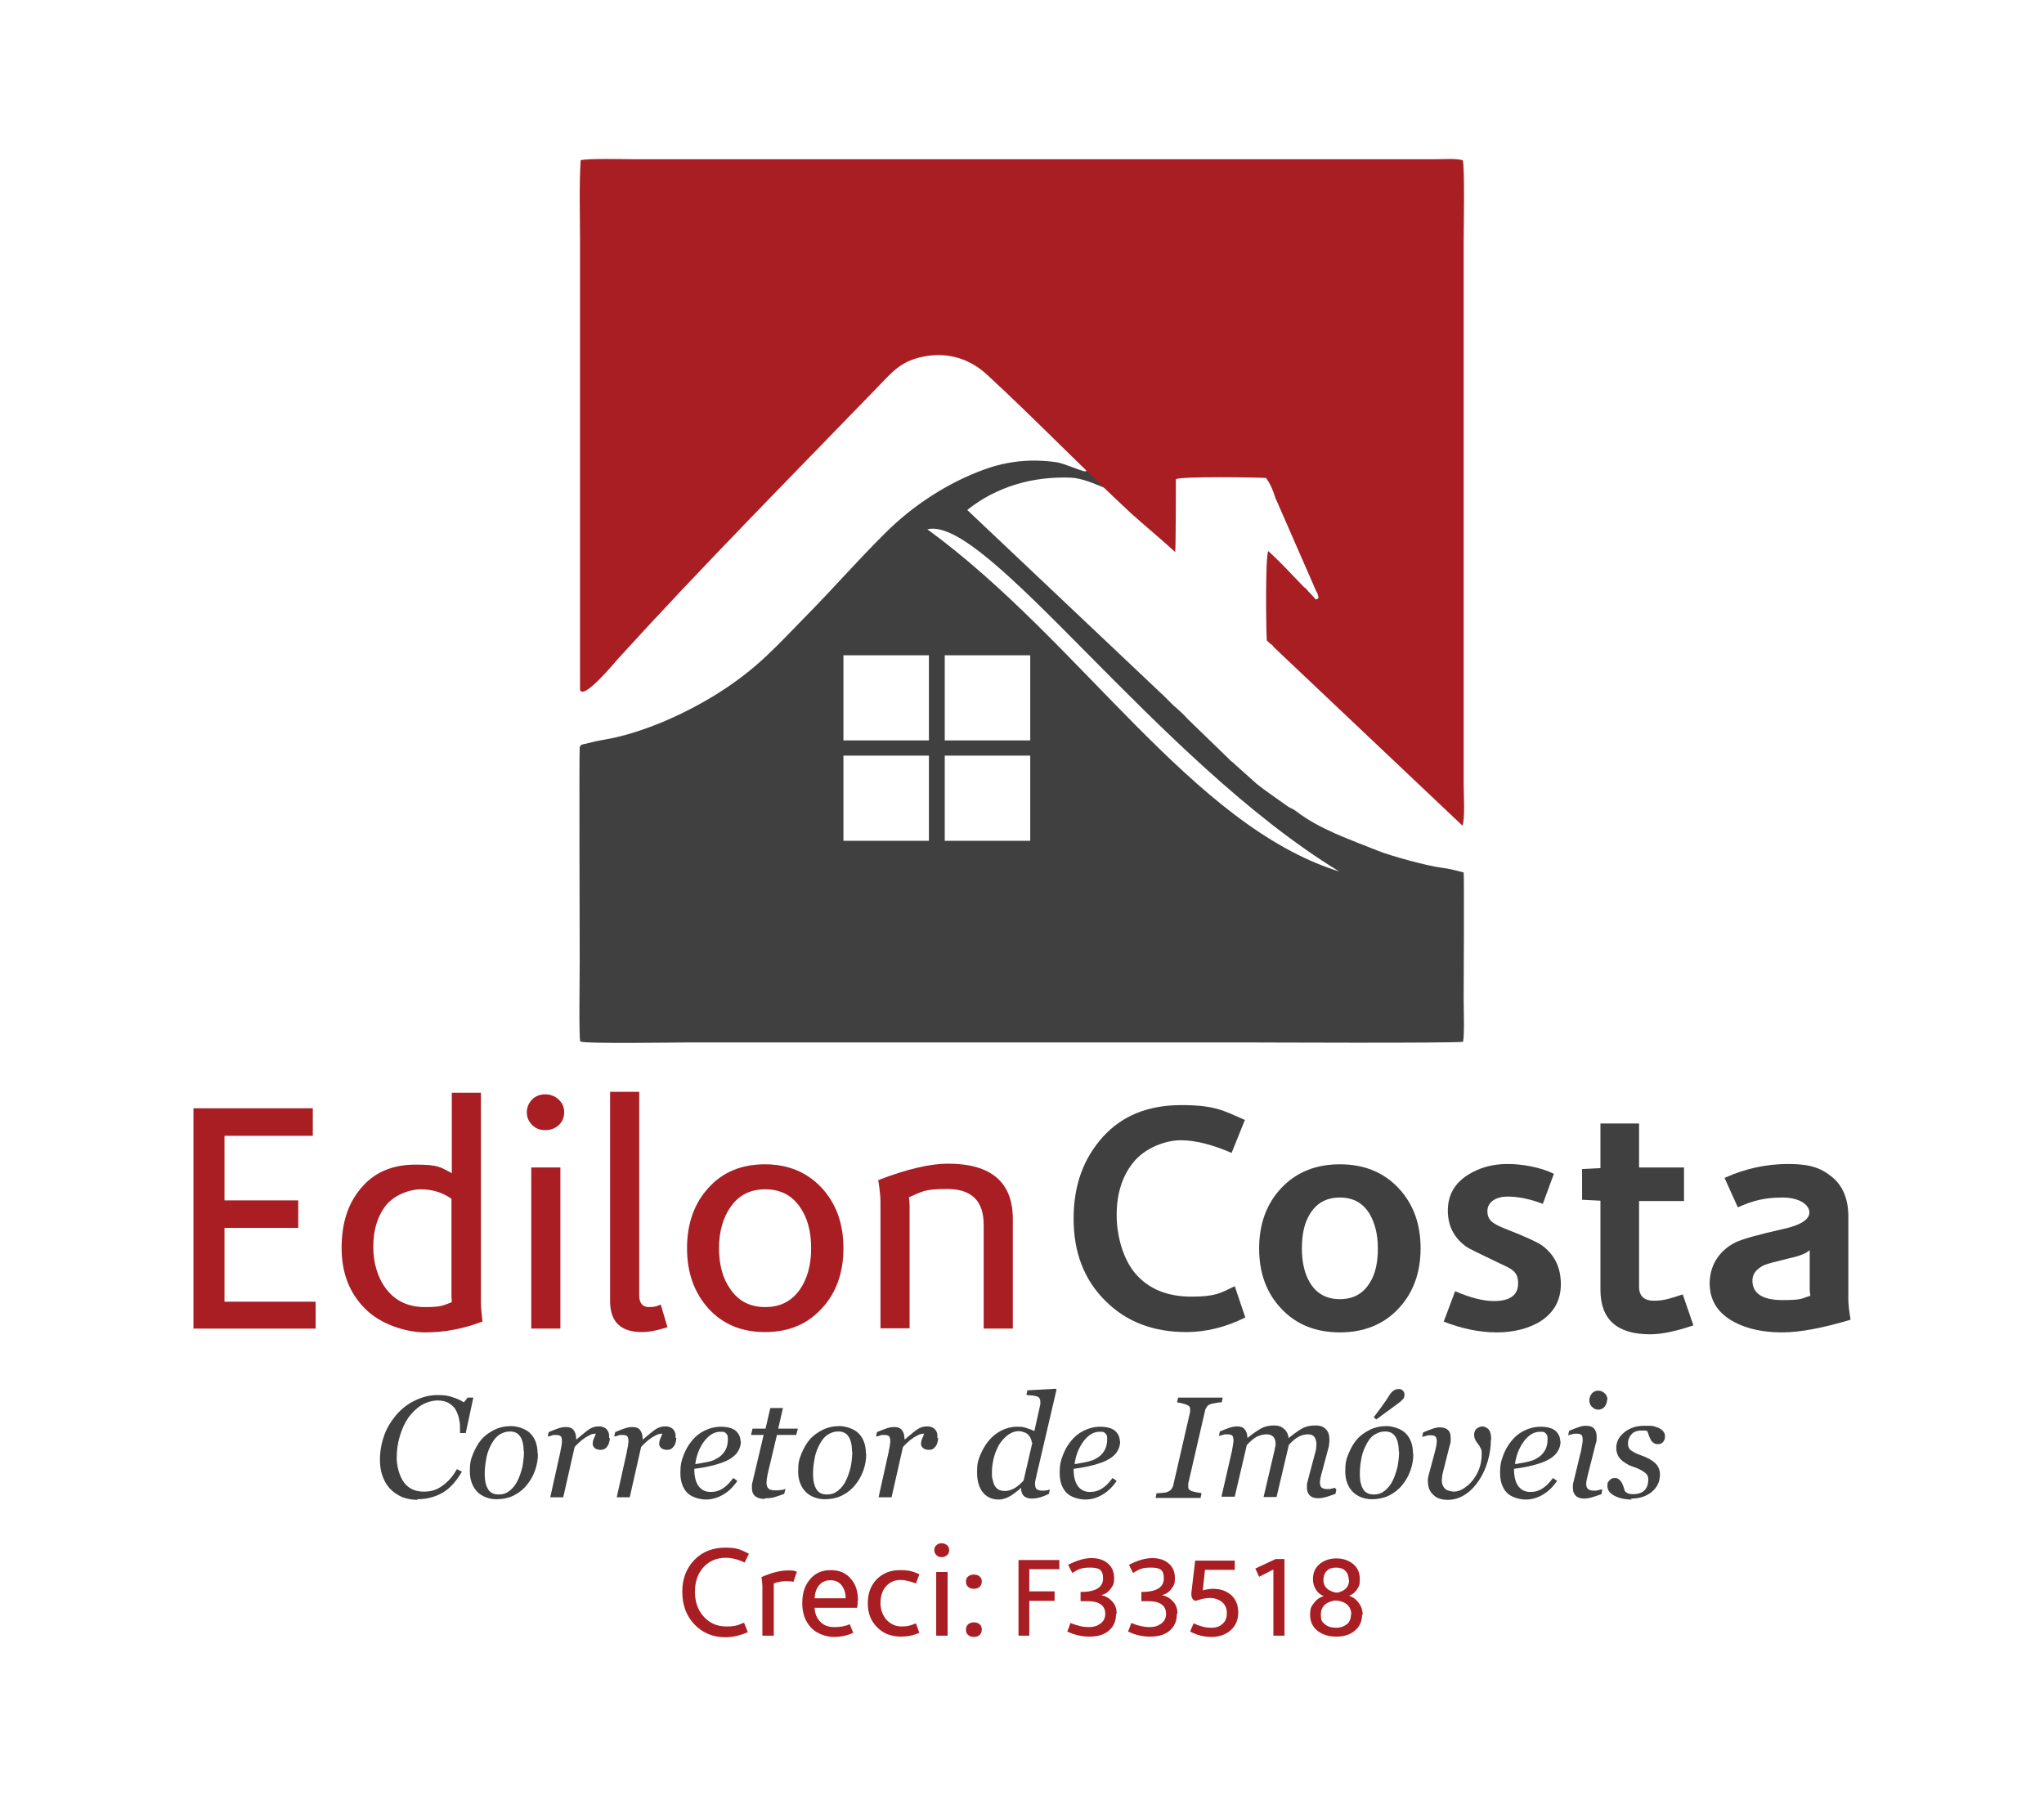 <?xml version="1.0" encoding="UTF-8"?>
<svg id="Camada_1" xmlns="http://www.w3.org/2000/svg" version="1.1" viewBox="0 0 645.6 567.3">
  <!-- Generator: Adobe Illustrator 29.1.0, SVG Export Plug-In . SVG Version: 2.1.0 Build 142)  -->
  <defs>
    <style>
      .st0, .st1 {
        fill: #a81e23;
      }

      .st2, .st3 {
        fill: #404041;
      }

      .st2, .st1 {
        fill-rule: evenodd;
      }
    </style>
  </defs>
  <g>
    <path class="st2" d="M423,275.3c-46.6-14.5-81.7-72.8-130.1-108.1,18.7-4.6,72.5,73,130.1,108.1M298.4,238.7h27v26.9h-27v-26.9ZM266.4,238.7h27v26.9h-27v-26.9ZM298.4,207h27v26.9h-27v-26.9ZM266.4,207h27v26.9h-27v-26.9ZM343.2,148.6c0,0-.2.3-.4.3-1,.1-6.8-2.6-9.2-2.9-7.9-1.1-15.2-.4-22.7,2.3-11.6,4.2-22.6,11.4-31.3,20.1-8.6,8.5-16.6,17.7-25.1,26.3-9.8,10-15.2,16.3-27.4,24.1-10.4,6.6-24.3,12.9-36.5,14.9-1.8.3-3.6.7-5.4,1.2-.9.2-1.9.2-2.1,1.2-.2,1.3,0,61.7,0,67.3s-.3,25,.2,25.6c1.4.8,30.6.3,34.7.3h174.3c3.6,0,66.1.3,69.8-.2.5-2.1.2-10.6.2-13.4s.2-38.1,0-40.1c-2.4-.6-4.5-1.2-7-1.5-4.3-.5-16.4-3.8-20.2-5.4-8.7-3.5-18.3-6.7-25.8-12.5-.9-.7-1.8-.9-2.6-1.5-2.8-2-7.2-5-9.8-7.1l-6.7-6c-.8-.9-1.5-1.1-2.2-2l-12.9-12.5c-1.1-1.3-3.1-3.1-4.4-4.2-1.4-1.3-2.9-3-4.3-4.2l-60.9-57.6c9.4-7.5,20.9-10.7,32.9-10.2,3.6.2,8,2.2,11.2,3.5l-3.6-3.4-2.6-2.5Z"/>
    <path class="st1" d="M183.4,50.6c-.5,8.4-.2,17.3-.2,25.8v141.5c1,3.4,10.6-8.2,12.1-9.9,26.2-28.8,54.5-57.4,81.6-85.4,5.1-5.3,7.8-8.8,15.6-10.1,7.2-1.2,13.9.9,19.3,5.9,15.5,14.3,30.2,29.6,45.6,43.9,4.5,4,9.3,8,13.8,12.1.2-2.7.2-22.9.2-23,1.1-1,26.6-.6,28.5-.4,2.4,3.4,2.8,6.5,3.3,7.1l12.5,28.6c.4.6.8,1.6.7,2.3l-.8.4c-1-1.3-2.2-2.3-2.8-3.1-.5-.7-.5-.4-1-.9-3.6-3.7-7.4-7.9-11.2-11.3-1,1.4-.7,25.2-.5,27.7,0,.2,0,.4,0,.5l1.3,1.2c.3.1.5.3.8.7,0,0,0,0,0,.1l59.7,56.5c.9-1.8.4-10.4.4-13V76.5c0-3.9.4-23.8-.3-25.9-2.4-.6-5.9-.3-8.4-.3h-253.3c-3.5,0-14.1-.3-16.9.3"/>
  </g>
  <g>
    <g>
      <path class="st0" d="M99.7,419.7h-38.6v-69.6h37.7v8.7h-27.9v20.4h23.3v8.7h-23.3v23.3h28.8v8.7Z"/>
      <path class="st0" d="M152.3,417.5c-5.8,2.2-11.8,3.4-17.9,3.4s-14.2-2.5-19.1-7.5c-5-5-7.4-11.4-7.4-19.2s2-13.9,5.9-18.6c4.2-5.2,10-7.7,17.5-7.7s7.9.9,11.4,2.7v-25.4h9.2v66.4c0,1.2.2,3.3.5,6.1ZM142.7,411.4c0-.5-.1-1.2-.1-1.8v-30.9c-2.8-2-6.1-3-9.7-3s-8.8,1.9-11.4,5.6c-2.4,3.3-3.6,7.5-3.6,12.6s1.4,9.8,4.1,13.3c2.9,3.8,7,5.7,12.2,5.7s5.7-.5,8.4-1.5Z"/>
      <path class="st0" d="M178.2,351.4c0,1.6-.6,3-1.7,4-1.2,1.1-2.6,1.6-4.3,1.6s-3-.5-4.1-1.6c-1.1-1.1-1.7-2.4-1.7-4s.6-3,1.7-4.1c1.1-1.1,2.5-1.6,4.1-1.6s3,.5,4.2,1.6c1.2,1.1,1.8,2.4,1.8,4.1ZM177,419.7h-9.2v-50.9h9.2v50.9Z"/>
      <path class="st0" d="M210.7,419.3c-3.1,1-5.7,1.5-8,1.5-6.7,0-10-3.3-10-9.8v-66.1h9.2v64.3c0,2.4,1,3.7,3.1,3.7s2.4-.3,3.7-.8l2.1,7.1Z"/>
      <path class="st0" d="M266.4,394.3c0,7.8-2.3,14.2-6.9,19.1-4.6,5-10.5,7.4-17.9,7.4s-13.3-2.5-17.8-7.4c-4.5-5-6.8-11.3-6.8-19.1s2.3-14.2,6.8-19.1c4.5-5,10.5-7.4,17.8-7.4s13.3,2.5,17.9,7.4c4.6,5,6.9,11.3,6.9,19.1ZM256.2,394.3c0-5.4-1.2-9.7-3.6-13.1-2.6-3.7-6.2-5.5-10.9-5.5s-8.3,1.8-10.9,5.5c-2.4,3.4-3.7,7.8-3.7,13.1s1.2,9.7,3.7,13.1c2.6,3.7,6.2,5.5,10.9,5.5s8.3-1.8,10.9-5.5c2.4-3.4,3.6-7.8,3.6-13.1Z"/>
      <path class="st0" d="M319.9,419.7h-9.2v-32.8c0-7.5-3.8-11.3-11.5-11.3s-7.9.9-12.1,2.6c.1,1.2.2,2,.2,2.5v38.9h-9.2v-40c0-1.4-.2-3.6-.7-6.8,9-3.5,16.4-5.2,22-5.2,13.6,0,20.5,5.8,20.5,17.5v34.5Z"/>
    </g>
    <path class="st3" d="M393.3,416.2c-6.2,3.1-12.5,4.6-18.6,4.6-10.5,0-19.1-3.3-25.7-10-6.6-6.6-9.9-15.2-9.9-25.8s3.1-19,9.2-25.8c6.1-6.8,14.4-10.1,24.8-10.1s13.1,1.6,20.1,4.7l-4.2,10.4c-6-2.6-11.4-4-16.1-4s-11.4,2.4-15.1,7.2c-3.4,4.3-5.1,9.8-5.1,16.4s2,13.9,5.9,18.5c4.2,4.9,10.1,7.3,17.7,7.3s9.2-1.1,13.7-3.3l3.3,9.8Z"/>
    <g>
      <path class="st3" d="M448.7,394.3c0,7.7-2.3,14.1-7,19.1-4.7,5-10.9,7.5-18.5,7.5s-13.9-2.5-18.6-7.6c-4.6-4.9-6.9-11.2-6.9-18.9s2.3-14.1,7-19.1c4.7-5,10.9-7.5,18.5-7.5s13.8,2.5,18.5,7.5c4.7,5,7,11.3,7,19.1ZM435.2,394.4c0-4.4-.9-8-2.6-10.9-2.1-3.5-5.2-5.2-9.4-5.2s-7.3,1.7-9.4,5.1c-1.8,2.8-2.6,6.5-2.6,11s.9,8.1,2.6,10.9c2.1,3.4,5.2,5.1,9.4,5.1s7.3-1.7,9.4-5.1c1.8-2.8,2.6-6.4,2.6-10.9Z"/>
      <path class="st3" d="M493,405.6c0,5.2-2.2,9.1-6.6,11.9-3.7,2.2-8.3,3.4-13.6,3.4s-10.9-1.1-16.8-3.4l3.6-9.6c4.7,2,8.8,3.1,12.2,3.1,5.2,0,7.7-1.9,7.7-5.6s-1.9-4.5-5.8-6.3c-6.3-3-9.8-4.7-10.6-5.3-3.9-2.8-5.8-6.6-5.8-11.4s2.1-8.6,6.4-11.3c3.5-2.2,7.7-3.4,12.4-3.4s10.4,1,14.7,3.1l-3.5,9.5c-4.1-1.6-7.9-2.3-11.2-2.3s-6.3,1.5-6.3,4.6,2,4.1,6,5.7c6.1,2.4,9.8,4.1,11.2,5.1,4,2.9,6,7,6,12.3Z"/>
      <path class="st3" d="M534.8,418.7c-5.6,1.9-10.1,2.8-13.6,2.8-10.5,0-15.7-4.7-15.7-14.1v-28.1l-5.8-.3v-9.7l5.8-.3v-14.1h12.2v13.9h14.2v10.6h-14.2v27.1c0,2.9,1.6,4.4,4.7,4.4s5.1-.7,9.1-2l3.4,9.9Z"/>
      <path class="st3" d="M584.5,416.9c-8.7,2.6-15.9,4-21.7,4s-11-1.1-15.1-3.3c-5.2-2.8-7.7-6.9-7.7-12.2s2.7-10.2,8.1-12.9c2.2-1.1,7.3-2.5,15.3-4.3,5.4-1.2,8.1-3,8.1-5.2s-2.8-4.7-8.5-4.7-9.4,1-14.1,3.1l-4.2-9.3c6.4-2.9,13.1-4.4,20.1-4.4s10.3,1.3,13.6,3.9c3.6,2.8,5.4,7.1,5.4,12.7v26.2c0,1.3.2,3.4.7,6.4ZM571.8,409.3c-.1-.9-.2-1.5-.2-1.9v-12.5c-1,1-3.2,1.9-6.5,2.6-4.1,1-6.8,1.7-7.8,2.1-2.5,1.2-3.8,2.8-3.8,4.9,0,4.1,3.2,6.2,9.5,6.2s5.9-.5,8.9-1.4Z"/>
    </g>
  </g>
  <g>
    <path class="st3" d="M131.8,473.8c-1.6,0-3.1-.3-4.6-.8-1.4-.6-2.7-1.4-3.8-2.5-1.1-1.1-1.9-2.4-2.5-4-.6-1.6-.9-3.3-.9-5.3,0-2.8.5-5.4,1.4-7.9s2.3-4.6,3.9-6.5c1.6-1.8,3.5-3.3,5.8-4.4s4.6-1.7,7-1.7,3.5.2,4.9.7c1.4.4,2.6,1,3.5,1.6l1.2-1.5h1.8l-2.4,11.2h-1.8v-.9c0-1.2,0-2.4-.3-3.5-.2-1.1-.6-2.1-1.1-3-.5-.9-1.3-1.5-2.2-2.1-.9-.5-2.1-.8-3.5-.8s-3.5.5-5.1,1.5c-1.6,1-2.9,2.3-4.1,3.9-1.1,1.6-2,3.5-2.7,5.8-.7,2.3-1,4.6-1,7s.8,5.7,2.3,7.7c1.5,2,3.6,2.9,6.2,2.9s4.2-.6,6-1.9c1.8-1.3,3.3-3,4.5-5.2l1.6.8c-1.9,3.2-3.9,5.4-6.2,6.7-2.3,1.3-4.9,2-7.9,2Z"/>
    <path class="st3" d="M169.9,459.3c0,1.8-.3,3.5-.9,5.2-.6,1.7-1.5,3.3-2.6,4.6-1.1,1.4-2.5,2.5-4.1,3.3-1.6.8-3.5,1.2-5.6,1.2s-4.5-.8-6-2.4c-1.5-1.6-2.3-3.7-2.3-6.4s.3-3.8,1-5.5c.7-1.7,1.5-3.2,2.6-4.5,1.1-1.3,2.5-2.3,4.1-3.1,1.6-.8,3.4-1.2,5.3-1.2s4.7.8,6.2,2.4c1.5,1.6,2.2,3.7,2.2,6.3ZM165.4,458.5c0-2.1-.4-3.7-1.1-4.7-.7-1.1-1.8-1.6-3.2-1.6s-2.4.4-3.5,1.1c-1.1.8-2,2-2.8,3.7-.6,1.3-1.1,2.7-1.3,4.3-.3,1.6-.4,3-.4,4.4,0,2.1.4,3.7,1.1,4.8.7,1.1,1.8,1.6,3.3,1.6s2.5-.4,3.5-1.2c1-.8,1.9-1.9,2.5-3.2.6-1.2,1.1-2.7,1.5-4.3.3-1.6.5-3.3.5-4.9Z"/>
    <path class="st3" d="M192.6,454.2c0,.4,0,.9-.2,1.4-.1.5-.3.9-.5,1.2-.3.4-.6.7-.9.9-.3.2-.8.3-1.4.3s-1.4-.2-1.8-.6c-.4-.4-.6-.8-.6-1.3s.1-1,.3-1.5.5-1.1.7-1.7c-.2,0-.5,0-.9.1-.4,0-.9.3-1.5.6-.6.3-1.2.7-2,1.3-.7.6-1.5,1.3-2.3,2.2l-3.6,15.9h-4.1l3.2-14.4c0-.4.2-.9.3-1.6.1-.7.2-1.2.2-1.6,0-.8-.1-1.4-.4-1.7-.3-.3-.8-.4-1.7-.4s-.7,0-1.2.2-.9.2-1.2.3l.3-1.4c1.2-.5,2.2-.9,3.1-1.2s1.7-.4,2.3-.4c1.2,0,2,.3,2.5,1,.5.6.8,1.6.8,2.9h.1c1.8-1.5,3.1-2.6,4-3.2.9-.6,1.9-.9,2.9-.9s.9,0,1.4.2c.4.1.8.3,1.1.6.3.3.6.7.7,1.1.2.4.2,1,.2,1.8Z"/>
    <path class="st3" d="M213.6,454.2c0,.4,0,.9-.2,1.4-.1.5-.3.9-.5,1.2-.3.4-.6.7-.9.9-.3.2-.8.3-1.4.3s-1.4-.2-1.8-.6c-.4-.4-.6-.8-.6-1.3s.1-1,.3-1.5.5-1.1.7-1.7c-.2,0-.5,0-.9.1-.4,0-.9.3-1.5.6-.6.3-1.2.7-2,1.3-.7.6-1.5,1.3-2.3,2.2l-3.6,15.9h-4.1l3.2-14.4c0-.4.2-.9.3-1.6.1-.7.2-1.2.2-1.6,0-.8-.1-1.4-.4-1.7-.3-.3-.8-.4-1.7-.4s-.7,0-1.2.2-.9.2-1.2.3l.3-1.4c1.2-.5,2.2-.9,3.1-1.2s1.7-.4,2.3-.4c1.2,0,2,.3,2.5,1,.5.6.8,1.6.8,2.9h.1c1.8-1.5,3.1-2.6,4-3.2.9-.6,1.9-.9,2.9-.9s.9,0,1.4.2c.4.1.8.3,1.1.6.3.3.6.7.7,1.1.2.4.2,1,.2,1.8Z"/>
    <path class="st3" d="M234,455.2c0,1.6-.5,2.9-1.5,4.1-1,1.1-2.4,2-4.3,2.7-1.4.5-2.8.9-4.2,1.2s-3,.6-4.7.8c0,2.3.4,4.1,1.3,5.4.9,1.2,2.1,1.9,3.8,1.9s2.8-.4,3.9-1.1c1.1-.7,2.2-1.8,3.3-3.3l1.3.9c-1.2,1.8-2.7,3.3-4.4,4.3s-3.6,1.6-5.5,1.6-4.6-.7-6-2.2c-1.4-1.5-2.1-3.6-2.1-6.2s.3-3.7.9-5.3c.6-1.7,1.4-3.2,2.6-4.7,1.1-1.4,2.4-2.5,4-3.3,1.6-.8,3.4-1.3,5.3-1.3s3.7.4,4.7,1.3,1.5,2,1.5,3.3ZM229.9,454.7c0-.6,0-1-.2-1.4-.2-.3-.4-.6-.6-.7-.3-.2-.5-.3-.8-.3-.3,0-.6,0-.9,0-1.8,0-3.4,1-4.9,2.9s-2.5,4.4-2.9,7.3c1-.1,2.2-.4,3.5-.6s2.4-.6,3.2-1.1c1.2-.6,2.1-1.5,2.7-2.5.6-1,.9-2.2.9-3.6Z"/>
    <path class="st3" d="M241.6,473.5c-1.4,0-2.4-.3-3.1-.9s-1-1.4-1-2.5,0-.7,0-1,.1-.6.2-1l3.5-14.8h-4l.5-2h4.1l1.5-6.5h4l-1.5,6.5h6.2l-.5,2h-6.1l-2.9,12.2c-.1.6-.2,1.1-.3,1.6,0,.5-.1,1-.1,1.3,0,.8.2,1.4.6,1.8.4.4,1.1.6,2.2.6s.9,0,1.6-.1c.7,0,1.2-.2,1.6-.4l-.4,1.6c-1,.4-2,.7-2.9,1-.9.3-2,.4-3.2.4Z"/>
    <path class="st3" d="M273.6,459.3c0,1.8-.3,3.5-.9,5.2-.6,1.7-1.5,3.3-2.6,4.6-1.1,1.4-2.5,2.5-4.1,3.3-1.6.8-3.5,1.2-5.6,1.2s-4.5-.8-6-2.4c-1.5-1.6-2.3-3.7-2.3-6.4s.3-3.8,1-5.5c.7-1.7,1.5-3.2,2.6-4.5,1.1-1.3,2.5-2.3,4.1-3.1,1.6-.8,3.4-1.2,5.3-1.2s4.7.8,6.2,2.4c1.5,1.6,2.2,3.7,2.2,6.3ZM269.1,458.5c0-2.1-.4-3.7-1.1-4.7-.7-1.1-1.8-1.6-3.2-1.6s-2.4.4-3.5,1.1c-1.1.8-2,2-2.8,3.7-.6,1.3-1.1,2.7-1.3,4.3-.3,1.6-.4,3-.4,4.4,0,2.1.4,3.7,1.1,4.8.7,1.1,1.8,1.6,3.3,1.6s2.5-.4,3.5-1.2c1-.8,1.9-1.9,2.5-3.2.6-1.2,1.1-2.7,1.5-4.3.3-1.6.5-3.3.5-4.9Z"/>
    <path class="st3" d="M296.3,454.2c0,.4,0,.9-.2,1.4-.1.5-.3.9-.5,1.2-.3.4-.6.7-.9.9-.3.2-.8.3-1.4.3s-1.4-.2-1.8-.6c-.4-.4-.6-.8-.6-1.3s.1-1,.3-1.5.5-1.1.7-1.7c-.2,0-.5,0-.9.1-.4,0-.9.3-1.5.6-.6.3-1.2.7-2,1.3-.7.6-1.5,1.3-2.3,2.2l-3.6,15.9h-4.1l3.2-14.4c0-.4.2-.9.3-1.6.1-.7.2-1.2.2-1.6,0-.8-.1-1.4-.4-1.7-.3-.3-.8-.4-1.7-.4s-.7,0-1.2.2-.9.2-1.2.3l.3-1.4c1.2-.5,2.2-.9,3.1-1.2s1.7-.4,2.3-.4c1.2,0,2,.3,2.5,1,.5.6.8,1.6.8,2.9h.1c1.8-1.5,3.1-2.6,4-3.2.9-.6,1.9-.9,2.9-.9s.9,0,1.4.2c.4.1.8.3,1.1.6.3.3.6.7.7,1.1.2.4.2,1,.2,1.8Z"/>
    <path class="st3" d="M322.7,470h-.2c-.3.3-.7.6-1.3,1.1s-1.1.8-1.6,1.2c-.7.4-1.4.8-2,1-.6.2-1.3.4-2.2.4-2.1,0-3.8-.8-5-2.3-1.2-1.5-1.8-3.7-1.8-6.3s.3-3.7,1-5.4c.7-1.7,1.6-3.3,2.7-4.6,1.1-1.3,2.4-2.4,4-3.2,1.6-.8,3.2-1.2,4.9-1.2s2,.1,3,.4c1,.3,1.8.6,2.5,1l1.7-7.6c0-.4.2-.7.2-.9,0-.2,0-.5,0-.7,0-.5-.1-.9-.3-1.2-.2-.3-.5-.5-.9-.6-.4-.1-.8-.2-1.5-.3-.6,0-1.2,0-1.7-.2l.3-1.4,9-.5.2.3-6.2,26.6c-.1.5-.2,1-.4,1.7-.1.6-.2,1.1-.2,1.4,0,.8.2,1.4.5,1.7.4.3,1,.5,1.8.5s.7,0,1.2-.1c.5,0,.9-.2,1.2-.3l-.3,1.4c-1.2.6-2.3,1-3.1,1.2-.8.2-1.6.3-2.3.3-1.1,0-1.9-.3-2.5-.8-.6-.6-.9-1.4-.9-2.6ZM325.9,455.8c0-.4-.1-.8-.3-1.3-.2-.4-.4-.8-.7-1.1-.3-.4-.8-.7-1.3-.9-.5-.2-1.2-.4-1.9-.4-1.1,0-2.2.4-3.2,1.1-1,.7-1.9,1.7-2.7,2.8-.7,1.1-1.3,2.5-1.8,4.1-.4,1.6-.7,3.2-.7,4.8s0,1.7.2,2.4.3,1.3.6,1.9c.3.5.7,1,1.2,1.3.5.3,1.2.5,2.1.5s1.7-.2,2.7-.7c1-.5,2-1.3,3.2-2.6l2.8-12.1Z"/>
    <path class="st3" d="M353.8,455.2c0,1.6-.5,2.9-1.5,4.1-1,1.1-2.4,2-4.3,2.7-1.4.5-2.8.9-4.2,1.2s-3,.6-4.7.8c0,2.3.4,4.1,1.3,5.4.9,1.2,2.1,1.9,3.8,1.9s2.8-.4,3.9-1.1c1.1-.7,2.2-1.8,3.3-3.3l1.3.9c-1.2,1.8-2.7,3.3-4.4,4.3-1.8,1.1-3.6,1.6-5.5,1.6s-4.6-.7-6-2.2c-1.4-1.5-2.1-3.6-2.1-6.2s.3-3.7.9-5.3c.6-1.7,1.4-3.2,2.6-4.7,1.1-1.4,2.4-2.5,4-3.3,1.6-.8,3.4-1.3,5.3-1.3s3.7.4,4.7,1.3c1,.9,1.5,2,1.5,3.3ZM349.7,454.7c0-.6,0-1-.2-1.4-.2-.3-.4-.6-.6-.7-.3-.2-.5-.3-.8-.3-.3,0-.6,0-.9,0-1.8,0-3.4,1-4.9,2.9-1.5,2-2.5,4.4-2.9,7.3,1-.1,2.2-.4,3.5-.6,1.3-.3,2.4-.6,3.2-1.1,1.2-.6,2.1-1.5,2.7-2.5.6-1,.9-2.2.9-3.6Z"/>
    <path class="st3" d="M386.2,441.5l-.3,1.5c-.5,0-1.1,0-1.8.2-.7.1-1.3.2-1.6.3-.6.2-1.1.5-1.3.9-.3.4-.5.8-.6,1.3l-5.3,23c0,.1,0,.2,0,.4,0,.1,0,.3,0,.4,0,.3,0,.6.2.9.1.2.4.4.8.6.2.1.7.2,1.5.4.8.1,1.3.2,1.7.3l-.3,1.5h-14.2l.3-1.5c.4,0,1,0,1.8-.1s1.3-.1,1.6-.3c.6-.2,1-.5,1.3-.9.3-.4.5-.8.6-1.3l5.3-23.1c0-.1,0-.3,0-.4,0-.1,0-.3,0-.4,0-.3,0-.6-.2-.8-.1-.2-.4-.4-.8-.6-.4-.2-.9-.3-1.6-.5-.7-.2-1.2-.2-1.5-.3l.3-1.5h14.2Z"/>
    <path class="st3" d="M422.1,470.5l-.3,1.4c-1.4.5-2.5.9-3.3,1.1s-1.5.3-2.1.3c-1.2,0-2.1-.3-2.7-.9-.6-.6-.9-1.4-.9-2.3s0-.7,0-1.1c0-.4.2-.9.3-1.4l2.2-8.3c.2-.6.3-1.2.4-1.7,0-.5.1-.9.1-1.2,0-1-.2-1.8-.6-2.4s-1.1-.9-2-.9-2,.2-2.9.7c-1,.5-2,1.3-3.2,2.6l-3.9,16.5h-4.1l3.5-14.9c0-.3.1-.7.2-1s.1-.6.1-.8c0-1-.2-1.7-.7-2.3-.5-.5-1.2-.8-2.1-.8s-1.8.2-2.8.6c-1,.4-2.2,1.4-3.5,2.8l-3.8,16.3h-4.2l3.3-14.4c.1-.5.2-1.1.3-1.7.1-.6.2-1.1.2-1.5,0-.9-.1-1.4-.4-1.7-.3-.3-.8-.4-1.7-.4s-.7,0-1.3.2c-.5.1-.9.2-1.2.3l.3-1.4c1.2-.5,2.2-.9,3.1-1.2.9-.3,1.7-.4,2.3-.4,1.2,0,2,.3,2.5,1,.5.6.8,1.5.8,2.6h.1c1.7-1.4,3.2-2.4,4.3-3s2.5-.9,4-.9,2.4.4,3.2,1.1,1.3,1.7,1.4,2.9h0c1.6-1.3,3-2.3,4.2-3,1.2-.7,2.7-1,4.3-1s2.5.4,3.3,1.2c.8.8,1.1,1.9,1.1,3.2s0,.7-.1,1.4c0,.7-.2,1.4-.4,2l-1.9,7.1c-.1.5-.3,1-.4,1.6-.1.6-.2,1.1-.2,1.4,0,.8.2,1.4.5,1.7.4.3,1,.5,1.8.5s.7,0,1.2-.1.9-.2,1.2-.3Z"/>
    <path class="st3" d="M446.4,459.3c0,1.8-.3,3.5-.9,5.2-.6,1.7-1.5,3.3-2.6,4.6-1.1,1.4-2.5,2.5-4.1,3.3-1.6.8-3.5,1.2-5.6,1.2s-4.5-.8-6-2.4-2.3-3.7-2.3-6.4.3-3.8,1-5.5c.7-1.7,1.5-3.2,2.6-4.5,1.1-1.3,2.5-2.3,4.1-3.1,1.6-.8,3.4-1.2,5.3-1.2s4.7.8,6.2,2.4c1.5,1.6,2.2,3.7,2.2,6.3ZM441.8,458.5c0-2.1-.4-3.7-1.1-4.7-.7-1.1-1.8-1.6-3.2-1.6s-2.4.4-3.5,1.1-2,2-2.8,3.7c-.6,1.3-1.1,2.7-1.3,4.3-.3,1.6-.4,3-.4,4.4,0,2.1.4,3.7,1.1,4.8s1.8,1.6,3.3,1.6,2.5-.4,3.5-1.2c1-.8,1.9-1.9,2.5-3.2.6-1.2,1.1-2.7,1.5-4.3.3-1.6.5-3.3.5-4.9ZM443.6,440.5c0,.6-.1,1.1-.4,1.4s-.7.8-1.3,1.2c-.7.5-1.6,1.2-2.7,2s-2.6,1.9-4.5,3.3l-.8-.7c1.5-2,2.5-3.3,3.1-4.2.6-.8,1.2-1.7,1.8-2.7.5-.8,1-1.3,1.5-1.6.5-.3,1-.4,1.6-.4s.9.2,1.2.5c.3.3.5.7.5,1.1Z"/>
    <path class="st3" d="M470.9,454.7c0,2.3-.3,4.5-1,6.9s-1.6,4.3-2.8,6.1c-1.2,1.8-2.6,3.3-4.3,4.4-1.7,1.1-3.5,1.7-5.5,1.7s-3.5-.5-4.6-1.6c-1.2-1.1-1.7-2.5-1.7-4.3s0-.7.1-1.2.1-.7.2-.9l1.9-7.1c.1-.6.3-1.1.4-1.7.1-.6.2-1,.2-1.5,0-.8-.1-1.4-.4-1.7s-.9-.4-1.7-.4-.7,0-1.3.2-.9.2-1.2.3l.3-1.4c1.2-.5,2.2-.9,3.1-1.2.9-.3,1.6-.4,2.1-.4,1.2,0,2.1.3,2.6.8.6.5.9,1.3.9,2.4s0,.7,0,1.1-.1.9-.3,1.4l-2.1,8.3c-.1.6-.3,1.1-.3,1.6,0,.5-.1.9-.1,1,0,.8.1,1.4.4,1.9.2.5.6.9.9,1.1.4.3.7.4,1.2.5.4.1.9.2,1.3.2,1,0,2-.3,3.1-1s2-1.5,2.8-2.5c.9-1.1,1.6-2.4,2.1-3.7.5-1.4.8-2.9.8-4.5s-.1-1.6-.4-2.1c-.2-.5-.5-.9-.8-1.3-.3-.4-.6-.8-.8-1.2s-.4-1-.4-1.7.3-1.5.8-1.9c.6-.4,1.2-.7,1.8-.7s1.6.4,2.1,1.1c.5.7.7,1.7.7,3.1Z"/>
    <path class="st3" d="M492.9,455.2c0,1.6-.5,2.9-1.5,4.1-1,1.1-2.4,2-4.3,2.7-1.4.5-2.8.9-4.2,1.2s-3,.6-4.7.8c0,2.3.4,4.1,1.3,5.4.9,1.2,2.1,1.9,3.8,1.9s2.8-.4,3.9-1.1c1.1-.7,2.2-1.8,3.3-3.3l1.3.9c-1.2,1.8-2.7,3.3-4.4,4.3-1.8,1.1-3.6,1.6-5.5,1.6s-4.6-.7-6-2.2c-1.4-1.5-2.1-3.6-2.1-6.2s.3-3.7.9-5.3c.6-1.7,1.4-3.2,2.6-4.7,1.1-1.4,2.4-2.5,4-3.3,1.6-.8,3.4-1.3,5.3-1.3s3.7.4,4.7,1.3c1,.9,1.5,2,1.5,3.3ZM488.8,454.7c0-.6,0-1-.2-1.4-.2-.3-.4-.6-.6-.7-.3-.2-.5-.3-.8-.3-.3,0-.6,0-.9,0-1.8,0-3.4,1-4.9,2.9-1.5,2-2.5,4.4-2.9,7.3,1-.1,2.2-.4,3.5-.6,1.3-.3,2.4-.6,3.2-1.1,1.2-.6,2.1-1.5,2.7-2.5.6-1,.9-2.2.9-3.6Z"/>
    <path class="st3" d="M506.1,470.6l-.3,1.4c-1.4.5-2.5.9-3.3,1.1s-1.5.3-2.1.3c-1.2,0-2.1-.3-2.7-.9-.6-.6-.9-1.4-.9-2.3s0-.7,0-1.1c0-.4.2-.8.3-1.4l2.3-9.5c.1-.5.2-1.1.3-1.7.1-.6.2-1.1.2-1.5,0-.8-.1-1.4-.4-1.7s-.8-.4-1.7-.4-.8,0-1.3.2c-.5.1-1,.2-1.2.3l.3-1.4c1.2-.5,2.2-.9,3.1-1.2.9-.3,1.6-.4,2.2-.4,1.2,0,2.1.3,2.6.9.5.6.8,1.4.8,2.3s0,.6,0,1.1c0,.5-.1.9-.3,1.4l-2.4,9.5c-.1.6-.3,1.1-.4,1.7-.1.6-.2,1-.2,1.4,0,.8.2,1.4.6,1.7.4.3,1,.5,1.8.5s.7,0,1.2-.1.9-.2,1.2-.3ZM507.6,442.2c0,.8-.3,1.6-.8,2.2-.5.6-1.2.9-2,.9s-1.4-.3-2-.9-.8-1.3-.8-2.1.3-1.5.8-2.1,1.2-.9,2-.9,1.5.3,2.1.9.8,1.2.8,2Z"/>
    <path class="st3" d="M515.4,473.7c-2.2,0-4-.4-5.5-1.2s-2.2-1.8-2.2-3.1.2-1.1.6-1.7c.4-.5,1-.8,1.6-.8s1.1.1,1.4.4c.4.3.6.6.9,1,.2.4.4.8.6,1.4s.3,1,.4,1.3c.2.3.5.5.9.7.4.2,1,.3,1.7.3,1.6,0,2.8-.4,3.6-1.2.8-.8,1.2-1.9,1.2-3.3s-.4-1.8-1.2-2.4c-.8-.6-1.9-1.2-3.4-1.7-.5-.2-1.2-.4-1.9-.8-.7-.4-1.3-.8-1.8-1.2-.5-.5-1-1-1.3-1.7-.3-.7-.5-1.4-.5-2.3,0-1.9.8-3.5,2.5-4.9,1.7-1.4,3.8-2.1,6.3-2.1s1.2,0,1.9,0c.7,0,1.4.2,2.2.5.7.2,1.3.6,1.8,1.1.5.5.7,1.1.7,1.8s-.2,1.2-.6,1.7c-.4.5-.9.7-1.6.7s-1-.1-1.4-.4c-.4-.2-.7-.6-.9-1-.2-.4-.4-.8-.6-1.3-.1-.5-.3-.9-.5-1.4-.3-.1-.5-.2-.8-.2-.2,0-.5,0-.9,0-1.5,0-2.6.4-3.3,1.2-.7.8-1.1,1.7-1.1,2.8s.3,1.8,1,2.3c.7.5,1.8,1.1,3.3,1.6,2,.7,3.5,1.6,4.4,2.5.9.9,1.4,2.1,1.4,3.5,0,2.3-.9,4.1-2.6,5.5-1.7,1.4-3.9,2.1-6.6,2.1Z"/>
  </g>
  <g>
    <g>
      <path class="st0" d="M236.6,490.7l-1.4,2.9c-2.1-1-4.1-1.5-6-1.5-3,0-5.4,1.1-7.2,3.2-1.7,2-2.5,4.5-2.5,7.6s.9,5.6,2.6,7.6c1.9,2.2,4.3,3.3,7.3,3.3s3.6-.4,5.6-1.2l1.2,3c-2.3,1-4.7,1.6-7.1,1.6-4,0-7.3-1.4-9.9-4.2-2.5-2.7-3.7-6.1-3.7-10.2s1.3-7.4,3.8-10c2.5-2.6,5.8-3.9,9.8-3.9s4.9.7,7.6,2Z"/>
      <path class="st0" d="M251.7,496.5l-1.1,3.2c-.8-.2-1.5-.2-2.3-.2-1.3,0-2.6.2-3.9.7,0,.4,0,.7,0,.8v15.7h-3.6v-15.7c0-.6-.1-1.5-.3-2.8,3.2-1.4,6-2.1,8.3-2.1s2,.1,2.9.4Z"/>
      <path class="st0" d="M270.9,505.7c0,.6,0,1.4-.2,2.2h-13.4c.1,1.9.7,3.3,1.8,4.4,1.1,1.2,2.6,1.7,4.5,1.7s3.3-.3,4.8-.9l1.1,2.7c-1.9.9-4,1.3-6.2,1.3s-5.4-1-7.2-3c-1.8-2-2.7-4.5-2.7-7.6s.7-5.4,2.2-7.3c1.6-2.1,3.8-3.2,6.7-3.2s4.9.9,6.5,2.8c1.5,1.7,2.2,4,2.2,6.8ZM267.1,504.9c0-1.6-.4-2.9-1.2-4-.9-1.2-2.1-1.7-3.6-1.7s-2.7.5-3.6,1.6c-.9,1.1-1.3,2.4-1.4,4.1h9.8Z"/>
      <path class="st0" d="M290.4,515.8c-1.8.8-3.7,1.2-5.8,1.2-3,0-5.5-.9-7.4-2.8-2.1-2-3.1-4.5-3.1-7.7s.9-5.6,2.8-7.6c1.9-1.9,4.3-2.9,7.3-2.9s4.1.4,6.2,1.3l-1.1,2.9c-1.9-.7-3.5-1.1-4.9-1.1-2,0-3.6.8-4.8,2.3-1,1.3-1.5,3-1.5,5s.7,4,2,5.4c1.3,1.3,2.8,2,4.7,2s2.8-.3,4.5-1l1,2.8Z"/>
      <path class="st0" d="M299.8,489.7c0,.6-.2,1.2-.7,1.6-.5.4-1,.6-1.7.6s-1.2-.2-1.6-.6c-.4-.4-.7-.9-.7-1.6s.2-1.2.7-1.6c.4-.4,1-.6,1.6-.6s1.2.2,1.7.6c.5.4.7,1,.7,1.6ZM299.3,516.7h-3.6v-20.1h3.6v20.1Z"/>
      <path class="st0" d="M310.1,514.8c0,.7-.2,1.2-.7,1.7-.5.4-1.1.6-1.8.6s-1.4-.2-1.8-.6c-.5-.4-.7-1-.7-1.7s.2-1.2.7-1.7c.5-.4,1.1-.6,1.8-.6s1.4.2,1.8.6c.5.4.7,1,.7,1.7ZM310.1,499.6c0,.7-.2,1.2-.7,1.7-.5.4-1.1.6-1.8.6s-1.4-.2-1.8-.6c-.5-.4-.7-1-.7-1.7s.2-1.2.7-1.6c.5-.4,1.1-.6,1.8-.6s1.4.2,1.8.6c.5.4.7,1,.7,1.6Z"/>
    </g>
    <g>
      <path class="st0" d="M334.7,495.7h-9.6v7h8v3h-8v11h-3.4v-23.9h12.9v3Z"/>
      <path class="st0" d="M352.5,509.9c0,2.3-.8,4.1-2.5,5.4-1.5,1.2-3.5,1.7-5.9,1.7s-4.7-.5-7-1.6c.5-1.2.8-2.1,1-2.7,2.2.9,4.1,1.3,5.7,1.3s2.6-.3,3.6-1c1.1-.7,1.7-1.8,1.7-3.2,0-2.6-1.9-4-5.6-4h-2.2v-2.9c4.7,0,7.1-1.4,7.1-4.3s-1.4-3.4-4.2-3.4-3.7.6-5.5,1.7c-.2-.4-.7-1.2-1.3-2.6,2.8-1.4,5.2-2.1,7.3-2.1s3.8.5,5.1,1.6c1.4,1.1,2.1,2.7,2.1,4.7s-.4,2.4-1.1,3.4c-.7,1-1.7,1.7-3,2h0c1.4.3,2.5.9,3.4,1.9,1,1,1.5,2.3,1.5,3.9Z"/>
      <path class="st0" d="M371.7,509.9c0,2.3-.8,4.1-2.5,5.4-1.5,1.2-3.5,1.7-5.9,1.7s-4.7-.5-7-1.6c.5-1.2.8-2.1,1-2.7,2.2.9,4.1,1.3,5.7,1.3s2.6-.3,3.6-1c1.1-.7,1.7-1.8,1.7-3.2,0-2.6-1.9-4-5.6-4h-2.2v-2.9c4.7,0,7.1-1.4,7.1-4.3s-1.4-3.4-4.2-3.4-3.7.6-5.5,1.7c-.2-.4-.7-1.2-1.3-2.6,2.8-1.4,5.2-2.1,7.3-2.1s3.8.5,5.1,1.6c1.4,1.1,2.1,2.7,2.1,4.7s-.4,2.4-1.1,3.4c-.7,1-1.7,1.7-3,2h0c1.4.3,2.5.9,3.4,1.9,1,1,1.5,2.3,1.5,3.9Z"/>
      <path class="st0" d="M391.1,509.3c0,2.4-.8,4.3-2.4,5.7s-3.6,2.1-6.1,2.1-4.6-.6-6.7-1.7l1.1-2.6c1.9.9,3.7,1.4,5.5,1.4s2.7-.4,3.6-1.2c1-.8,1.4-2,1.4-3.4s-.5-2.7-1.5-3.5c-1-.8-2.3-1.3-3.8-1.3s-2.6.3-4.6.9c-.3,0-.7-.3-.9-.6-.3-.4-.4-.8-.4-1.4,0,0,0-.2,0-.6l1.2-10.1h12.5v2.9h-9.4l-.7,6.5c1.1-.3,2.2-.5,3.3-.5,2.3,0,4.2.7,5.7,2,1.5,1.4,2.2,3.2,2.2,5.5Z"/>
      <path class="st0" d="M405.6,516.7h-3.4v-20.9l-4.5,2.3-1.2-2.6,6.4-3h2.8v24.2Z"/>
      <path class="st0" d="M430.2,510.1c0,2.2-.8,3.9-2.5,5.2-1.5,1.2-3.4,1.7-5.7,1.7s-4.2-.6-5.7-1.7c-1.7-1.3-2.5-3-2.5-5.2s.4-2.6,1.2-3.7c.8-1.1,1.8-1.8,3.1-2.2h0c-1.1-.4-1.9-1.1-2.5-2.1s-.9-2-.9-3.2c0-2.1.7-3.7,2.2-4.9,1.4-1.1,3.1-1.7,5.2-1.7s3.8.6,5.2,1.7c1.5,1.2,2.2,2.8,2.2,4.9s-.3,2.2-.9,3.2c-.6,1-1.5,1.6-2.5,2h0c1.3.4,2.3,1.2,3.1,2.3.8,1.1,1.2,2.3,1.2,3.7ZM426.8,510c0-2.2-1.2-3.6-3.5-4.2-.5-.1-1-.2-1.3-.2s-.8,0-1.3.2c-2.3.6-3.5,2-3.5,4.2s.5,2.4,1.4,3.2c.9.7,2,1,3.4,1s2.5-.4,3.4-1.1c.9-.7,1.3-1.8,1.3-3.1ZM426,499.1c0-1.2-.4-2.2-1.1-2.9-.7-.7-1.7-1-2.9-1s-2.2.3-2.9,1c-.7.7-1.1,1.7-1.1,2.9,0,1.8,1,3.1,2.9,3.7.6.2.9.3,1.2.3s.6,0,1.1-.2c1.9-.6,2.9-1.9,2.9-3.7Z"/>
    </g>
  </g>
</svg>